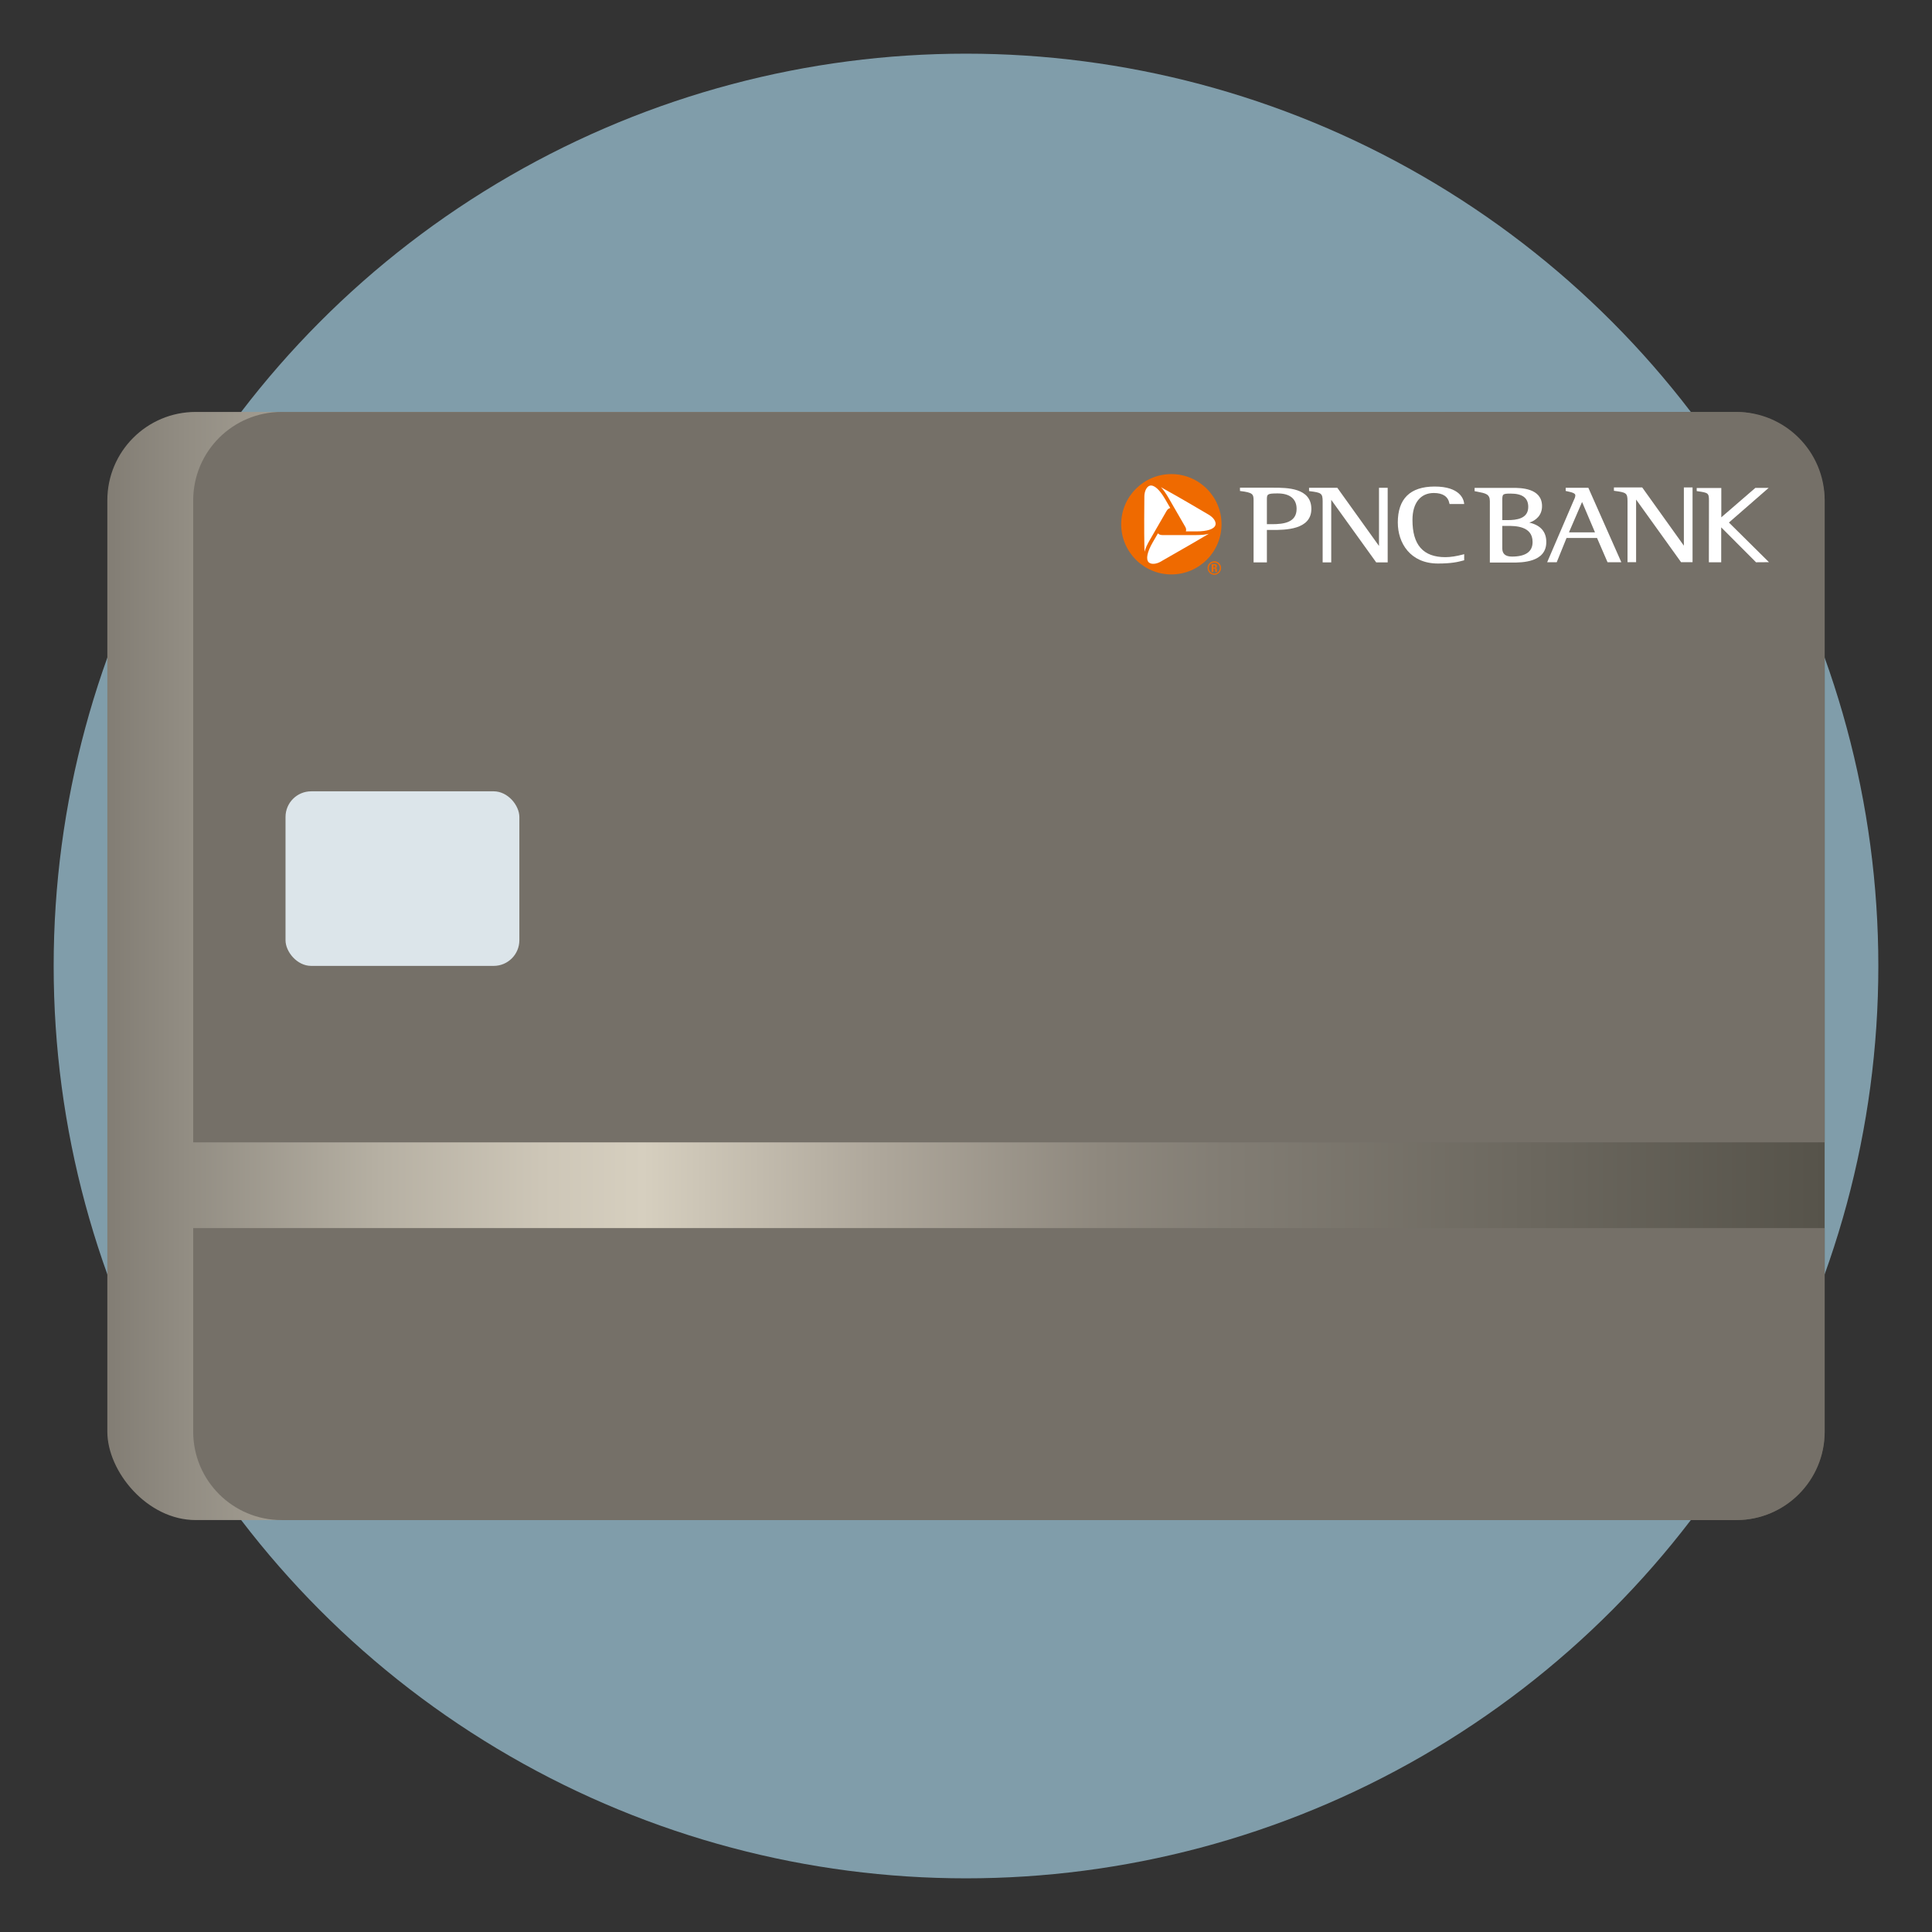<?xml version="1.0" encoding="UTF-8"?>
<svg id="Layer_1" data-name="Layer 1" xmlns="http://www.w3.org/2000/svg" width="180" height="180" xmlns:xlink="http://www.w3.org/1999/xlink" viewBox="0 0 180 180">
  <rect x="0" y="0" width="180" height="180" fill="#333333" stroke="none"/>
  <defs>
    <style>
      .cls-1 {
        fill: url(#linear-gradient);
      }

      .cls-2 {
        fill: #ef6a00;
      }

      .cls-3, .cls-4 {
        fill: #fff;
      }

      .cls-5 {
        fill: #dce5ea;
      }

      .cls-6 {
        fill: #b4e5fa;
        isolation: isolate;
        opacity: .6;
      }

      .cls-7 {
        fill: #757068;
      }

      .cls-7, .cls-4 {
        fill-rule: evenodd;
      }
    </style>
    <linearGradient id="linear-gradient" x1="10" y1="90" x2="170" y2="90" gradientUnits="userSpaceOnUse">
      <stop offset="0" stop-color="#827d74"/>
      <stop offset=".043" stop-color="#918c82"/>
      <stop offset=".159" stop-color="#b6b0a3"/>
      <stop offset=".253" stop-color="#cdc6b7"/>
      <stop offset=".312" stop-color="#d6cfbf"/>
      <stop offset=".448" stop-color="#aea79b"/>
      <stop offset=".578" stop-color="#8e887e"/>
      <stop offset=".65" stop-color="#827d74"/>
      <stop offset="1" stop-color="#56534a"/>
    </linearGradient>
  </defs>
  <circle class="cls-6" cx="90" cy="90" r="85"/>
  <g>
    <rect class="cls-1" x="10" y="38.379" width="160" height="103.242" rx="8.234" ry="8.234"/>
    <g>
      <path class="cls-7" d="M18,114.416v18.972c0,4.547,3.686,8.234,8.234,8.234H161.766c4.547,0,8.234-3.686,8.234-8.234v-18.972H18Z"/>
      <path class="cls-7" d="M170,106.43V46.613c0-4.547-3.686-8.234-8.234-8.234H26.234c-4.547,0-8.234,3.686-8.234,8.234v59.818H170Z"/>
    </g>
    <rect class="cls-5" x="26.601" y="73.725" width="21.787" height="16.265" rx="2.391" ry="2.391"/>
    <g>
      <path class="cls-3" d="M109.135,44.377c-2.472,0-4.476,2.004-4.476,4.467s2.004,4.467,4.467,4.467,4.476-2.004,4.476-4.467-2.004-4.467-4.467-4.467"/>
      <path class="cls-2" d="M113.054,52.673h.072c.054,0,.09,.027,.09,.099,0,.045-.018,.108-.09,.108h-.072v-.207m0,.306h.045c.126,0,.117,.072,.117,.162,0,.045,0,.099,.018,.144h.162c-.018-.027-.018-.171-.018-.216,0-.135-.108-.144-.144-.144h0c.108-.018,.144-.09,.144-.18,0-.126-.072-.189-.189-.189h-.306v.737h.171v-.315Zm.081-.692c-.351,0-.629,.279-.629,.629s.279,.638,.629,.638,.629-.288,.629-.638c0-.351-.279-.629-.629-.629m0,1.151c-.288,0-.512-.234-.512-.512,0-.288,.225-.512,.512-.512,.279,0,.512,.225,.512,.512,0,.279-.234,.512-.512,.512"/>
      <path class="cls-2" d="M111.445,49.509h-.962c.054-.135,.027-.288-.063-.44l-1.573-2.724c-.234-.395-.458-.719-.683-.953,.009,0,.009,.009,.018,.009,.629,.342,1.888,1.052,4.296,2.472l.135,.081c.449,.261,.71,.656,.629,.953-.108,.387-.755,.602-1.798,.602m-3.146,2.724l-.135,.081c-.449,.261-.926,.288-1.142,.072-.279-.279-.144-.962,.378-1.861l.485-.836c.09,.108,.234,.162,.413,.162h3.146c.458,0,.845-.036,1.169-.117l-.009,.009c-.62,.369-1.87,1.106-4.305,2.49m-1.681-5.798v-.162c0-.512,.216-.944,.512-1.025,.387-.099,.899,.351,1.42,1.249l.485,.836c-.144,.027-.261,.117-.351,.279l-1.573,2.724c-.234,.395-.387,.755-.476,1.07v-.018c-.027-.701-.045-2.148-.018-4.953m2.517-2.265c-2.58,0-4.674,2.094-4.674,4.674s2.094,4.674,4.674,4.674,4.674-2.094,4.674-4.674-2.094-4.674-4.674-4.674"/>
      <path class="cls-3" d="M118.663,45.437h-3.137v.306l.063,.009c1.097,.135,1.204,.279,1.204,.836v5.807h1.24v-3.02h.503c1.177,0,3.64,0,3.64-1.959,0-1.977-2.283-1.977-3.514-1.977m-.153,3.398h-.476v-2.256c0-.53,0-.611,1.007-.611,1.133,0,1.762,.512,1.762,1.438,0,1.258-1.16,1.429-2.292,1.429"/>
      <path class="cls-3" d="M129.206,45.446h-.728v5.42c-.189-.27-3.883-5.42-3.883-5.42h-2.634v.306l.063,.009c1.07,.135,1.204,.189,1.204,.953v5.681h.8v-5.825c.198,.27,4.189,5.825,4.189,5.825h1.07v-6.948h-.081Z"/>
      <path class="cls-3" d="M130.231,48.691c0,1.897,1.16,3.811,3.739,3.811,1.231,0,1.834-.135,2.391-.288l.054-.018v-.566l-.099,.027c-.593,.162-1.186,.252-1.654,.252-2.067,0-3.074-1.142-3.065-3.479,0-1.564,.746-2.499,1.986-2.499,.836,0,1.33,.324,1.456,.971l.009,.054h1.366l-.009-.081c-.045-.36-.378-1.546-2.75-1.546-2.274,.009-3.425,1.133-3.425,3.362"/>
      <path class="cls-3" d="M142.482,48.691c.611-.198,1.186-.674,1.186-1.537,0-1.699-2.022-1.699-2.688-1.699h-3.595v.306l.279,.054c.737,.144,1.142,.216,1.142,.872v5.726h2.094c.863,0,3.164,0,3.164-1.906,.009-.962-.539-1.582-1.582-1.816m-2.517-2.022c0-.62,0-.683,.773-.683,1.106,0,1.645,.404,1.645,1.24,0,1.106-1.097,1.231-1.924,1.231h-.494v-1.789Zm.899,5.186q-.899,0-.899-.755v-2.103h.494c.701,0,2.328,0,2.328,1.492,.009,.908-.647,1.366-1.924,1.366"/>
      <path class="cls-3" d="M147.983,45.446h-2.112v.297l.054,.009c.593,.126,.845,.207,.845,.404,0,.144-.081,.333-.162,.494l-.009,.018-2.454,5.717h.89s.881-2.175,.917-2.265h2.84c.036,.081,.98,2.265,.98,2.265h1.285l-3.074-6.939Zm-1.807,4.153c.072-.171,1.106-2.571,1.222-2.831,.108,.261,1.133,2.661,1.204,2.831h-2.427Z"/>
      <path class="cls-4" d="M159.21,52.386h1.151v-3.254c.207,.207,3.245,3.254,3.245,3.254l1.204-.009-3.73-3.694,3.703-3.227h-1.24s-2.975,2.562-3.173,2.741v-2.732h-2.292v.288l.117,.018c.944,.135,1.025,.162,1.025,.872l-.009,5.744Z"/>
      <path class="cls-3" d="M157.61,45.411h-.728v5.429c-.189-.27-3.883-5.429-3.883-5.429h-2.634v.315l.063,.009c1.07,.144,1.204,.189,1.204,.953v5.69h.8v-5.834c.198,.27,4.189,5.834,4.189,5.834h1.07v-6.966h-.081Z"/>
    </g>
  </g>
</svg>